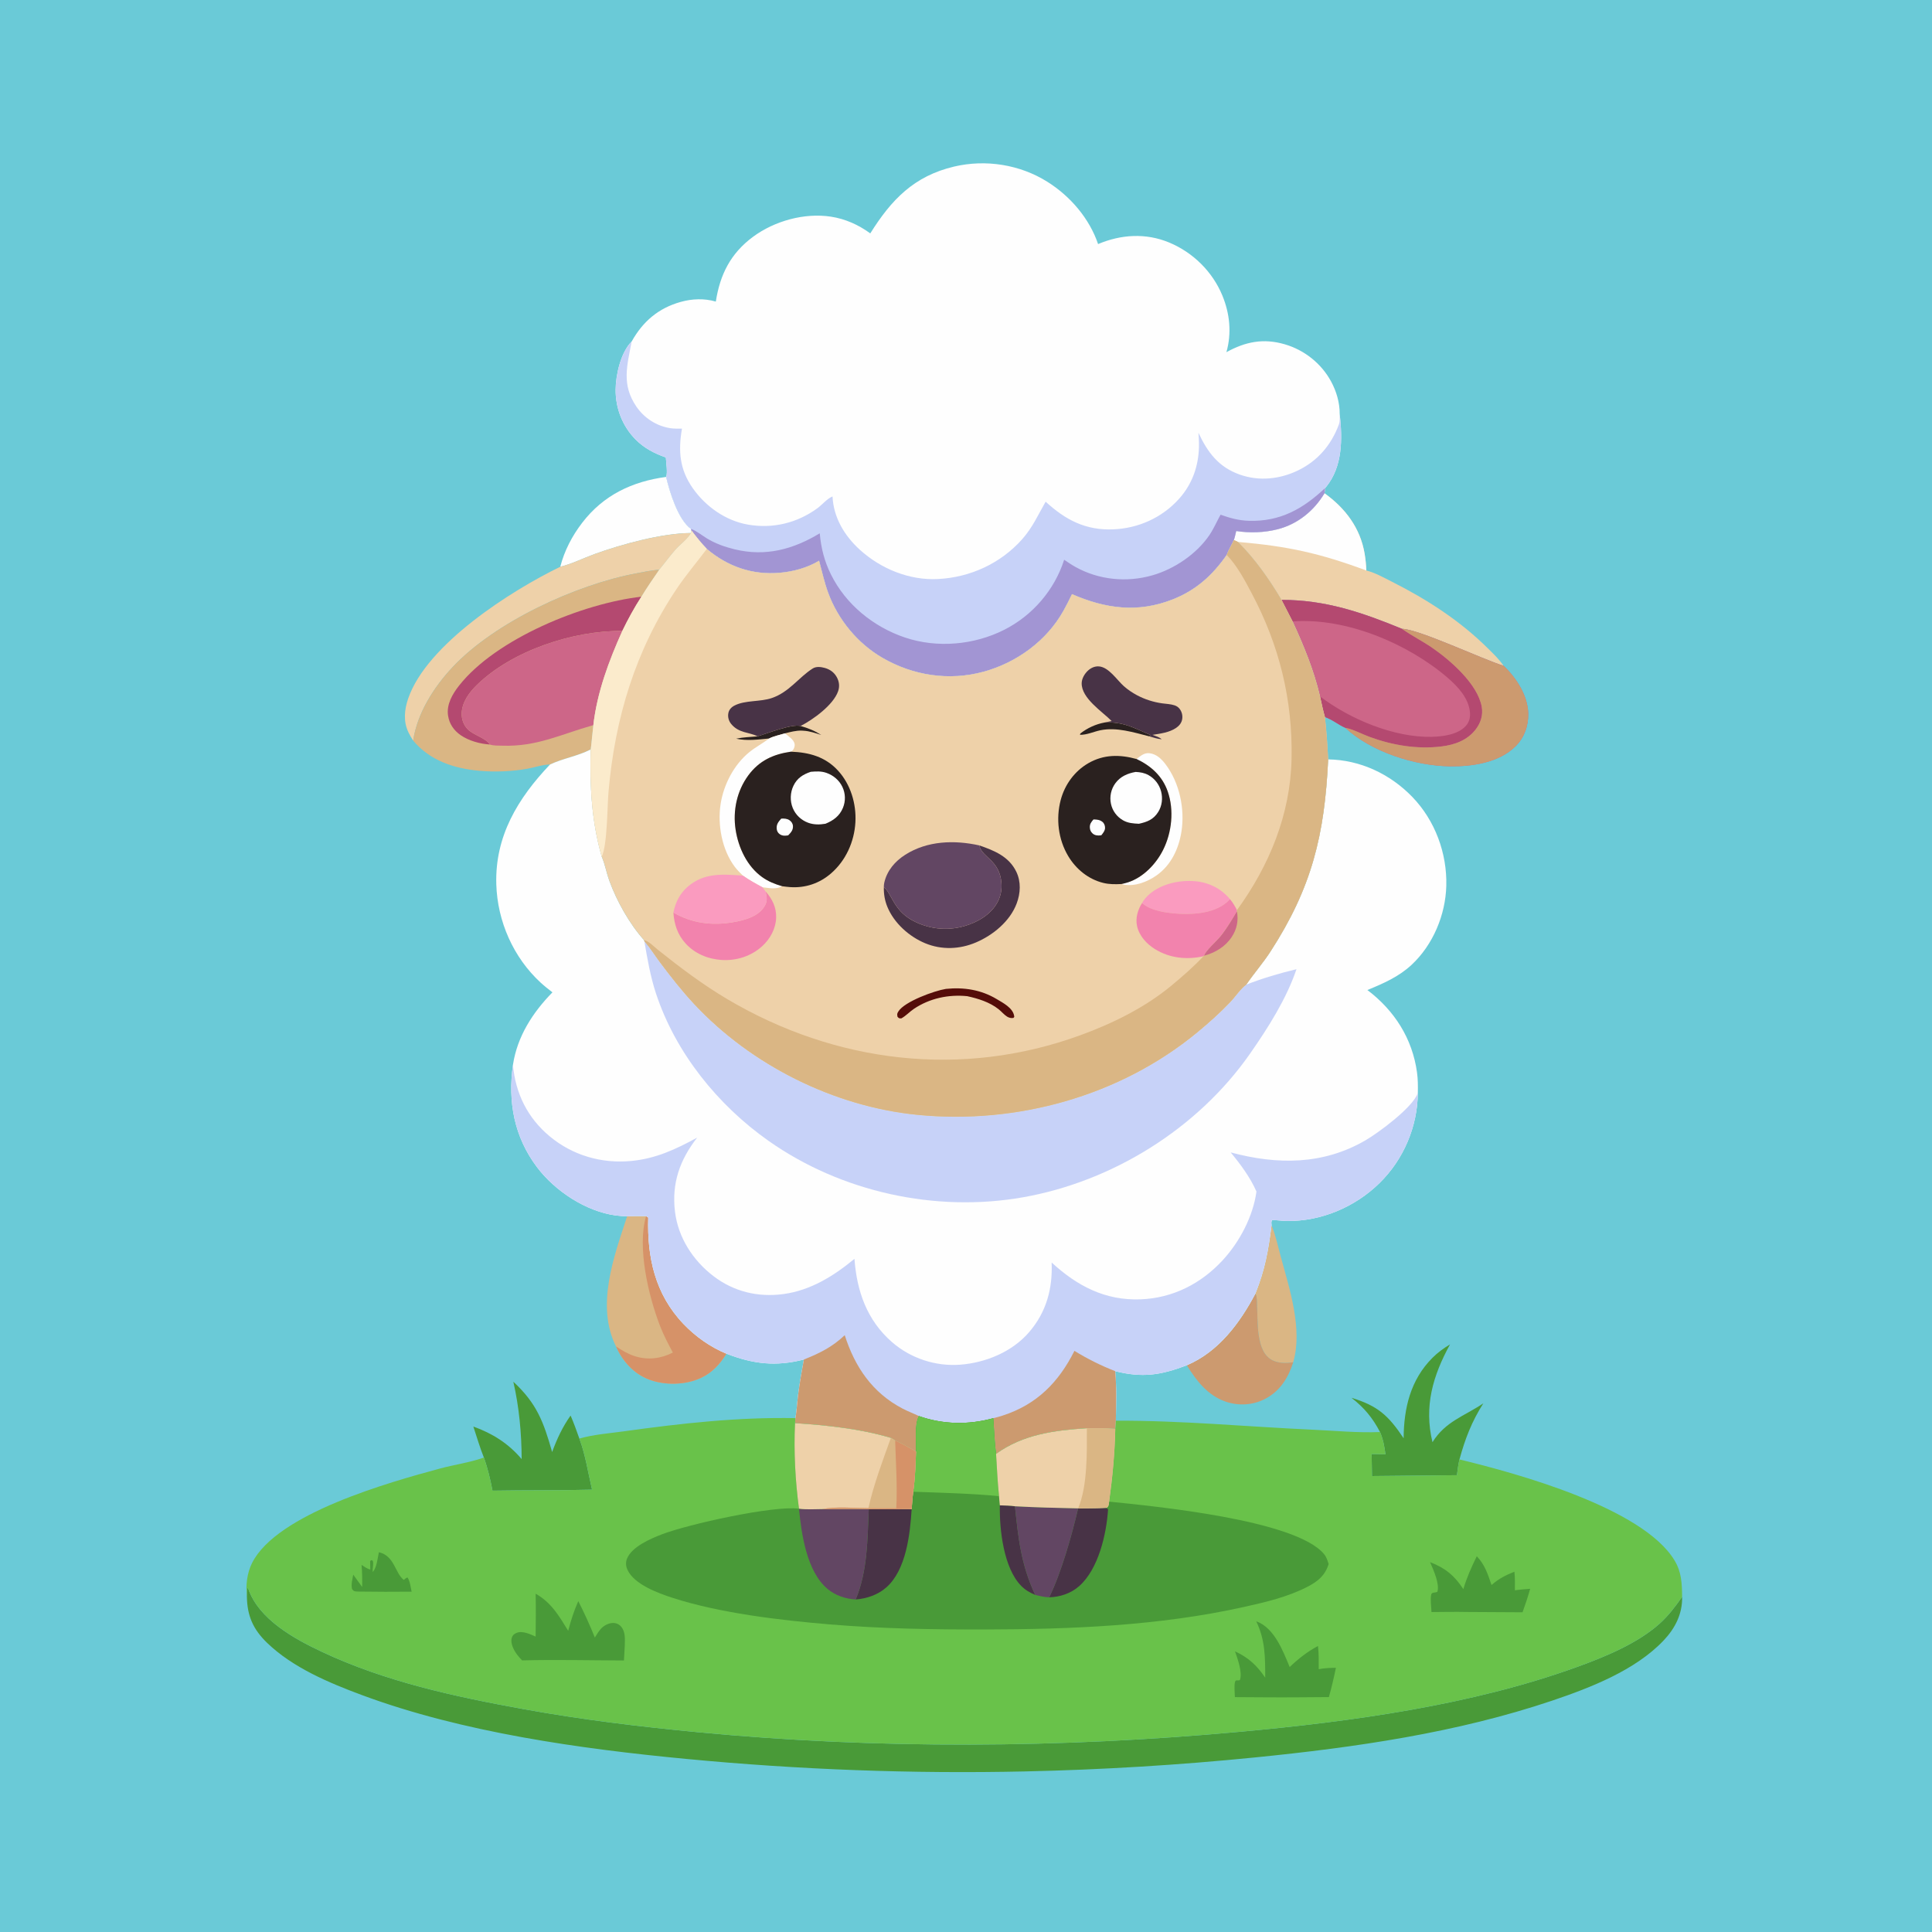 <svg version="1.1" xmlns="http://www.w3.org/2000/svg" style="display: block;" viewBox="0 0 2048 2048" width="1024" height="1024">
<path transform="translate(0,0)" fill="rgb(106,202,215)" d="M 0 0 L 2048 0 L 2048 2048 L 0 2048 L 0 0 z"/>
<path transform="translate(0,0)" fill="rgb(218,182,132)" d="M 1347.89 1298.78 C 1352.23 1309.34 1354.73 1321.38 1357.74 1332.43 C 1367.05 1366.5 1381.02 1408.91 1370.88 1444 C 1363.7 1445.31 1355.37 1445.25 1348.71 1441.91 C 1330.96 1433.01 1333.52 1400.48 1332.5 1383.4 C 1332.3 1380.06 1332.54 1375.5 1331.31 1372.41 C 1331.14 1372 1330.96 1371.6 1330.79 1371.19 C 1341.1 1345.31 1344.39 1326.08 1347.89 1298.78 z"/>
<path transform="translate(0,0)" fill="rgb(204,154,111)" d="M 1330.79 1371.19 C 1330.96 1371.6 1331.14 1372 1331.31 1372.41 C 1332.54 1375.5 1332.3 1380.06 1332.5 1383.4 C 1333.52 1400.48 1330.96 1433.01 1348.71 1441.91 C 1355.37 1445.25 1363.7 1445.31 1370.88 1444 C 1365.62 1460.54 1356.97 1474.63 1341.04 1482.89 C 1327.94 1489.69 1312.57 1490.53 1298.7 1485.59 C 1280.07 1478.96 1268.11 1463.5 1258.07 1447.24 C 1291.7 1432.95 1314.25 1402.52 1330.79 1371.19 z"/>
<path transform="translate(0,0)" fill="rgb(254,254,254)" d="M 706.144 505.549 C 709.702 521.066 718.84 551.07 732.55 560.679 L 732.835 562.209 L 732.424 565.031 C 701.736 565.207 659.116 576.87 630.332 587.302 C 618.483 591.597 606.046 597.859 593.895 600.783 C 598.347 583.644 606.382 568.209 617.14 554.176 C 639.618 524.854 670.041 510.409 706.144 505.549 z"/>
<path transform="translate(0,0)" fill="rgb(73,154,56)" d="M 1487.91 1524.61 C 1488.11 1492.66 1495.2 1462.61 1518.5 1439.3 C 1524.12 1433.68 1530.26 1429.2 1537.07 1425.14 C 1518.85 1458.39 1509.31 1490.94 1518.49 1528.78 C 1532.32 1506.65 1551.8 1501.44 1572.4 1487.6 C 1560.2 1506.69 1553.02 1525.26 1547.1 1547.07 C 1545.73 1552.54 1545.16 1558.19 1544.41 1563.77 L 1454.36 1564.67 L 1453.98 1541.28 L 1468.64 1541.64 C 1467.57 1533.44 1466.18 1525.66 1462.89 1518.02 C 1455.04 1502.99 1446.04 1492.11 1432.62 1481.74 C 1460.54 1490.23 1471.72 1500.41 1487.91 1524.61 z"/>
<path transform="translate(0,0)" fill="rgb(73,154,56)" d="M 544.151 1464.69 C 569.097 1487.77 576.199 1507.31 585.285 1539.2 C 590.361 1525.43 596.302 1512.52 604.849 1500.56 C 608.327 1508.57 611.241 1516.72 614.141 1524.95 C 620.67 1542.25 623.342 1561.14 627.619 1579.09 C 592.426 1580.04 557.253 1579.51 522.069 1580.16 C 519.749 1568.13 517.059 1556.58 512.921 1545.04 C 508.645 1534.4 505.397 1523.08 501.764 1512.19 C 522.106 1519.52 538.955 1530.13 552.983 1546.71 C 552.867 1519.01 550.322 1491.72 544.151 1464.69 z"/>
<path transform="translate(0,0)" fill="rgb(238,209,169)" d="M 593.895 600.783 C 606.046 597.859 618.483 591.597 630.332 587.302 C 659.116 576.87 701.736 565.207 732.424 565.031 C 729.108 571.385 720.815 577.213 715.95 582.785 C 709.934 589.674 704.585 597.079 698.736 604.1 C 690.82 604.362 682.615 606.279 674.824 607.722 C 610.941 619.556 524.491 659.345 479.637 707.313 C 459.862 728.459 442.262 756.015 437.995 785.084 C 436.104 782.291 434.468 779.371 432.99 776.339 C 427.364 764.788 428.668 752.137 432.736 740.345 C 452.494 683.077 541.168 626.41 593.895 600.783 z"/>
<path transform="translate(0,0)" fill="rgb(218,182,132)" d="M 664.784 1289.34 C 671.499 1289.07 678.166 1289 684.885 1289.09 L 687.167 1290.69 C 685.926 1332.96 694.438 1371.86 724.399 1403.32 C 737.23 1416.8 752.869 1427.88 770.091 1434.99 C 763.072 1446.12 754.974 1455.16 742.845 1460.75 C 726.587 1468.24 704.708 1468.7 688.006 1462.38 C 671.666 1456.19 659.915 1442.91 652.974 1427.26 C 631.395 1384 650.798 1331.96 664.784 1289.34 z"/>
<path transform="translate(0,0)" fill="rgb(214,146,104)" d="M 684.885 1289.09 L 687.167 1290.69 C 685.926 1332.96 694.438 1371.86 724.399 1403.32 C 737.23 1416.8 752.869 1427.88 770.091 1434.99 C 763.072 1446.12 754.974 1455.16 742.845 1460.75 C 726.587 1468.24 704.708 1468.7 688.006 1462.38 C 671.666 1456.19 659.915 1442.91 652.974 1427.26 C 659.354 1431.49 665.665 1435.28 672.995 1437.62 C 686.7 1442.01 700.632 1440.22 713.251 1433.8 C 708.425 1424.69 703.6 1415.63 699.853 1406.01 C 687.398 1374.03 675.167 1322.14 684.885 1289.09 z"/>
<path transform="translate(0,0)" fill="rgb(238,209,169)" d="M 1404.02 522.866 C 1426.16 538.733 1442.04 559.819 1446.59 587.104 C 1447.56 592.888 1448.12 598.885 1448.38 604.745 C 1457.7 607.107 1467.25 612.482 1475.83 616.815 C 1512.87 635.528 1547.64 657.927 1577.2 687.279 C 1582.98 693.012 1589.34 698.998 1593.87 705.781 C 1572.22 699.157 1503.14 666.593 1486.21 666.61 C 1444.04 649.276 1404.82 635.786 1358.48 635.944 C 1345.33 613.872 1330.43 592.609 1312.22 574.452 L 1307.93 572.494 C 1309.02 569.459 1309.63 566.042 1310.44 562.907 C 1324.87 565.147 1340.35 564.615 1354.51 560.979 C 1375.57 555.572 1392.92 541.439 1404.02 522.866 z"/>
<path transform="translate(0,0)" fill="rgb(254,254,254)" d="M 1404.02 522.866 C 1426.16 538.733 1442.04 559.819 1446.59 587.104 C 1447.56 592.888 1448.12 598.885 1448.38 604.745 C 1398.86 586.385 1365.16 578.997 1312.22 574.452 L 1307.93 572.494 C 1309.02 569.459 1309.63 566.042 1310.44 562.907 C 1324.87 565.147 1340.35 564.615 1354.51 560.979 C 1375.57 555.572 1392.92 541.439 1404.02 522.866 z"/>
<path transform="translate(0,0)" fill="rgb(205,102,136)" d="M 1358.48 635.944 C 1404.82 635.786 1444.04 649.276 1486.21 666.61 C 1503.14 666.593 1572.22 699.157 1593.87 705.781 C 1607.41 718.516 1619.58 737.394 1619.98 756.423 C 1620.26 769.376 1615.94 781.68 1606.72 790.904 C 1589.06 808.56 1560.49 812.674 1536.66 812.303 C 1499.61 811.727 1453.6 797.027 1426.05 771.5 C 1418.51 768.211 1412.53 762.836 1404.46 760.087 C 1402.38 752.902 1400.91 745.48 1399.25 738.183 C 1392.69 710.277 1382.14 684.711 1370.19 658.77 L 1358.48 635.944 z"/>
<path transform="translate(0,0)" fill="rgb(180,73,112)" d="M 1358.48 635.944 C 1404.82 635.786 1444.04 649.276 1486.21 666.61 L 1486.97 667.15 C 1496.99 674.132 1507.98 679.654 1518.07 686.586 C 1537.23 699.752 1566.34 724.97 1570.68 749.112 C 1572.24 757.775 1569.78 765.897 1564.55 772.87 C 1555.69 784.707 1542.01 789.58 1527.85 791.294 C 1502.14 794.405 1476.03 790.03 1451.87 781.152 C 1443.68 778.143 1434.54 773.112 1426.05 771.5 C 1418.51 768.211 1412.53 762.836 1404.46 760.087 C 1402.38 752.902 1400.91 745.48 1399.25 738.183 C 1430.61 762.215 1477.94 782.021 1517.66 781.065 C 1529.59 780.778 1545.58 778.775 1553.94 769.38 C 1557.52 765.357 1558.7 760.303 1558.21 755.024 C 1556.83 740.116 1545.47 727.846 1534.64 718.519 C 1492.3 682.059 1426.4 654.38 1370.19 658.77 L 1358.48 635.944 z"/>
<path transform="translate(0,0)" fill="rgb(204,154,111)" d="M 1486.21 666.61 C 1503.14 666.593 1572.22 699.157 1593.87 705.781 C 1607.41 718.516 1619.58 737.394 1619.98 756.423 C 1620.26 769.376 1615.94 781.68 1606.72 790.904 C 1589.06 808.56 1560.49 812.674 1536.66 812.303 C 1499.61 811.727 1453.6 797.027 1426.05 771.5 C 1434.54 773.112 1443.68 778.143 1451.87 781.152 C 1476.03 790.03 1502.14 794.405 1527.85 791.294 C 1542.01 789.58 1555.69 784.707 1564.55 772.87 C 1569.78 765.897 1572.24 757.775 1570.68 749.112 C 1566.34 724.97 1537.23 699.752 1518.07 686.586 C 1507.98 679.654 1496.99 674.132 1486.97 667.15 L 1486.21 666.61 z"/>
<path transform="translate(0,0)" fill="rgb(218,182,132)" d="M 437.995 785.084 C 442.262 756.015 459.862 728.459 479.637 707.313 C 524.491 659.345 610.941 619.556 674.824 607.722 C 682.615 606.279 690.82 604.362 698.736 604.1 C 692.294 613.465 685.814 622.772 679.939 632.509 C 672.379 644.198 665.778 656.277 659.709 668.803 C 645.452 700.504 632.945 733.948 628.989 768.694 C 627.914 777.258 627.323 785.87 626.214 794.427 C 611.99 801.722 596.778 803.835 583 810.432 C 575.324 810.454 566.795 813.471 559.202 814.857 C 542.95 817.825 524.737 818.525 508.351 817.084 C 481.397 814.714 455.734 806.31 437.995 785.084 z"/>
<path transform="translate(0,0)" fill="rgb(180,73,112)" d="M 519.325 789.228 C 508.894 788.547 497.193 785.358 488.521 779.452 C 481.198 774.464 476.266 767.372 474.951 758.522 C 473.195 746.701 479.61 735.703 486.652 726.752 C 525.751 677.055 617.804 639.544 679.939 632.509 C 672.379 644.198 665.778 656.277 659.709 668.803 C 607.882 668.343 543.307 689.435 505.72 725.888 C 497.523 733.838 489.733 744.253 489.416 756.111 C 489.245 762.489 491.427 768.709 495.981 773.235 C 502.04 779.259 515.288 782.567 519.325 789.228 z"/>
<path transform="translate(0,0)" fill="rgb(205,102,136)" d="M 519.325 789.228 C 515.288 782.567 502.04 779.259 495.981 773.235 C 491.427 768.709 489.245 762.489 489.416 756.111 C 489.733 744.253 497.523 733.838 505.72 725.888 C 543.307 689.435 607.882 668.343 659.709 668.803 C 645.452 700.504 632.945 733.948 628.989 768.694 L 628.128 768.929 C 594.609 778.299 569.221 791.738 532.314 790.45 C 528.212 790.307 523.184 790.62 519.325 789.228 z"/>
<path transform="translate(0,0)" fill="rgb(73,154,56)" d="M 261.701 1692.25 C 261.784 1689.94 261.367 1684.64 262.758 1683.04 L 263.208 1684.35 C 274.672 1716.77 311.764 1737.12 341.032 1750.9 C 408.641 1782.74 481.962 1798.47 555.074 1811.76 C 616.231 1822.88 677.899 1830.33 739.755 1836.22 C 930.55 1854.41 1124.44 1853.23 1315.27 1835.69 C 1433.18 1824.86 1559.92 1807.53 1671.51 1767.13 C 1701.29 1756.35 1735.96 1742.15 1759.55 1720.85 C 1768.68 1712.61 1776.11 1702.73 1783.13 1692.69 C 1783.51 1710.9 1775.67 1726.17 1763.36 1739.11 C 1733.4 1770.6 1685.92 1789.07 1645.42 1802.73 C 1544.05 1836.89 1436.59 1852.32 1330.48 1862.94 C 1249.55 1871.04 1168.19 1875.99 1086.87 1877.78 C 966.789 1880.41 847.059 1875.92 727.503 1864.54 C 614.978 1853.82 490.099 1836.38 383.669 1796.85 C 348.658 1783.85 310.172 1767.66 283.062 1741.41 C 268.328 1727.15 262.019 1712.93 261.701 1692.25 z"/>
<path transform="translate(0,0)" fill="rgb(254,254,254)" d="M 922.537 247.4 C 944.847 211.704 968.896 186.578 1011.47 176.558 C 1044.91 168.687 1081.18 174.42 1110.32 192.74 C 1134.53 207.96 1154.8 231.495 1164.02 258.73 C 1188.35 248.46 1214.51 246.795 1239.22 257.022 C 1264.57 267.511 1285.34 287.929 1295.78 313.326 C 1303.71 332.628 1305.74 353.175 1300.06 373.308 C 1320.27 362.188 1339.25 358.367 1361.84 364.948 C 1382.68 371.02 1400.5 385.137 1410.92 404.209 C 1416.65 414.693 1420.18 426.735 1420.14 438.731 C 1423.06 464.972 1423.42 494.46 1405.72 516.14 C 1405.39 516.549 1405.03 516.934 1404.68 517.331 L 1404.02 522.866 C 1392.92 541.439 1375.57 555.572 1354.51 560.979 C 1340.35 564.615 1324.87 565.147 1310.44 562.907 C 1309.63 566.042 1309.02 569.459 1307.93 572.494 C 1305.61 577.702 1302.33 582.965 1300.35 588.218 C 1285.17 610.035 1267.67 625.806 1242.65 635.567 C 1205.84 649.934 1171.81 645.206 1136.34 629.819 C 1133.51 635.708 1130.57 641.575 1127.39 647.286 C 1109.58 679.27 1077.66 702.475 1042.57 712.058 C 1006.08 722.023 967.862 716.164 935.301 697.236 C 909.053 681.978 888.269 656.708 877.87 628.263 C 873.847 617.26 871.312 605.679 868.275 594.371 C 855.893 601.878 840.857 605.948 826.504 607.177 C 797.367 609.67 771.391 600.552 749.26 581.864 C 743.236 575.658 738.052 569.105 732.835 562.209 L 732.55 560.679 C 718.84 551.07 709.702 521.066 706.144 505.549 C 707.927 501.111 706.032 490.033 705.827 484.909 C 693.734 480.732 682.713 474.971 673.659 465.786 C 659.808 451.734 652.434 432.684 652.593 413.032 C 652.721 397.29 658.09 373.454 669.579 362.017 C 681.402 340.805 697.985 326.578 721.699 319.995 C 733.831 316.627 746.644 316.161 758.796 319.683 C 763.259 290.939 774.472 268.613 798.247 251.016 C 820.962 234.202 852.741 225.352 880.84 229.673 C 896.13 232.024 910.077 238.324 922.537 247.4 z"/>
<path transform="translate(0,0)" fill="rgb(199,210,248)" d="M 669.579 362.017 C 664.875 387.217 658.522 407.437 674.541 430.952 C 682.809 443.089 695.863 451.591 710.416 453.862 C 714.525 454.504 718.758 454.411 722.907 454.391 C 718.866 477.923 720.316 497.495 734.384 517.535 C 748.065 537.022 769.314 552.049 792.963 556.124 C 819.245 560.654 844.774 554.489 866.309 538.893 C 871.43 535.184 876.785 528.514 882.508 526.257 C 883.557 548.545 895.097 567.874 911.437 582.728 C 933.688 602.956 963.957 615.358 994.209 613.814 C 1028.46 612.066 1060.73 597.31 1083.58 571.549 C 1094.71 558.996 1100.23 546.009 1108.42 531.799 C 1129.49 551.163 1150.78 562.31 1180.04 561.142 C 1206.66 560.078 1231.7 548.828 1249.61 529.03 C 1265.83 511.11 1272.16 488.887 1270.8 465.006 L 1270.38 458.729 C 1280.21 479.668 1291.75 495.141 1314.31 503.122 C 1334.75 510.353 1356.73 507.985 1376.05 498.627 C 1396.71 488.623 1411.16 471.746 1419.14 450.287 C 1420.5 446.654 1420.22 442.543 1420.14 438.731 C 1423.06 464.972 1423.42 494.46 1405.72 516.14 C 1405.39 516.549 1405.03 516.934 1404.68 517.331 L 1404.02 522.866 C 1392.92 541.439 1375.57 555.572 1354.51 560.979 C 1340.35 564.615 1324.87 565.147 1310.44 562.907 C 1309.63 566.042 1309.02 569.459 1307.93 572.494 C 1305.61 577.702 1302.33 582.965 1300.35 588.218 C 1285.17 610.035 1267.67 625.806 1242.65 635.567 C 1205.84 649.934 1171.81 645.206 1136.34 629.819 C 1133.51 635.708 1130.57 641.575 1127.39 647.286 C 1109.58 679.27 1077.66 702.475 1042.57 712.058 C 1006.08 722.023 967.862 716.164 935.301 697.236 C 909.053 681.978 888.269 656.708 877.87 628.263 C 873.847 617.26 871.312 605.679 868.275 594.371 C 855.893 601.878 840.857 605.948 826.504 607.177 C 797.367 609.67 771.391 600.552 749.26 581.864 C 743.236 575.658 738.052 569.105 732.835 562.209 L 732.55 560.679 C 718.84 551.07 709.702 521.066 706.144 505.549 C 707.927 501.111 706.032 490.033 705.827 484.909 C 693.734 480.732 682.713 474.971 673.659 465.786 C 659.808 451.734 652.434 432.684 652.593 413.032 C 652.721 397.29 658.09 373.454 669.579 362.017 z"/>
<path transform="translate(0,0)" fill="rgb(162,149,211)" d="M 1404.68 517.331 L 1404.02 522.866 C 1392.92 541.439 1375.57 555.572 1354.51 560.979 C 1340.35 564.615 1324.87 565.147 1310.44 562.907 C 1309.63 566.042 1309.02 569.459 1307.93 572.494 C 1305.61 577.702 1302.33 582.965 1300.35 588.218 C 1285.17 610.035 1267.67 625.806 1242.65 635.567 C 1205.84 649.934 1171.81 645.206 1136.34 629.819 C 1133.51 635.708 1130.57 641.575 1127.39 647.286 C 1109.58 679.27 1077.66 702.475 1042.57 712.058 C 1006.08 722.023 967.862 716.164 935.301 697.236 C 909.053 681.978 888.269 656.708 877.87 628.263 C 873.847 617.26 871.312 605.679 868.275 594.371 C 855.893 601.878 840.857 605.948 826.504 607.177 C 797.367 609.67 771.391 600.552 749.26 581.864 C 743.236 575.658 738.052 569.105 732.835 562.209 L 732.55 560.679 C 738.115 562.622 743.828 567.319 748.878 570.445 C 758.082 576.141 768.348 579.776 778.855 582.322 C 811.601 590.255 840.755 582.383 868.983 565.324 C 870.307 580.794 873.883 594.92 880.802 608.881 C 896.581 640.722 925.811 664.506 959.285 675.79 C 993.348 687.273 1032.66 683.773 1064.6 667.575 C 1094.66 652.333 1117.78 625.42 1128.06 593.367 C 1131.93 596.005 1135.81 598.63 1139.89 600.915 C 1164.78 614.815 1194.43 617.703 1221.76 609.819 C 1244.96 603.128 1268.57 587.179 1282.17 567.01 C 1286.67 560.317 1289.91 552.651 1293.85 545.597 C 1303.84 549.187 1313.12 551.744 1323.8 552.075 C 1356.94 553.103 1381.22 539.469 1404.68 517.331 z"/>
<path transform="translate(0,0)" fill="rgb(254,254,254)" d="M 583 810.432 C 596.778 803.835 611.99 801.722 626.214 794.427 C 625.199 833.685 627.035 870.017 637.868 908.113 L 638.383 909.345 C 641.554 917.082 643.034 925.682 645.915 933.582 C 653.827 955.273 667.298 979.441 682.825 996.7 L 683.032 997.699 L 684.288 999.185 C 689.749 1005.72 694.423 1013.17 699.536 1020.01 C 710.948 1035.27 722.711 1050.29 735.717 1064.24 C 796.29 1129.2 884.24 1173.17 972.663 1181.84 C 1077.79 1192.16 1187.1 1162.05 1269.01 1094.51 C 1281.16 1084.49 1293.28 1073.68 1304.13 1062.27 C 1309.45 1056.68 1314.97 1048.22 1321.05 1043.76 C 1329.17 1031.84 1338.72 1021.02 1346.63 1008.83 C 1390.66 940.926 1404.15 884.954 1407.9 805.004 C 1441.82 805.449 1473.66 820.485 1497.18 844.849 C 1521.25 869.795 1534.04 904.484 1533.14 938.987 C 1532.34 969.813 1519.05 1001.57 1496.39 1022.71 C 1482.77 1035.42 1466.47 1042.49 1449.49 1049.47 C 1478.15 1071.16 1497.19 1100.89 1502.1 1136.85 C 1503.09 1144.1 1503.12 1151.23 1502.96 1158.53 C 1502.66 1194.22 1487.89 1229.01 1462.4 1254.03 C 1436.5 1279.45 1400.62 1294.78 1364.19 1294.29 C 1358.96 1294.22 1353.78 1293.34 1348.58 1293.33 C 1347.27 1295.48 1347.75 1296.34 1347.89 1298.78 C 1344.39 1326.08 1341.1 1345.31 1330.79 1371.19 C 1314.25 1402.52 1291.7 1432.95 1258.07 1447.24 C 1230.6 1457.75 1210.94 1460.74 1182.14 1453.49 C 1183.76 1470.82 1183.08 1488.62 1182.84 1506.01 L 1182.24 1514.68 C 1172.23 1513.75 1162.16 1513.96 1152.12 1513.98 C 1117.81 1516.2 1084.66 1520.42 1055.86 1541.16 C 1054.19 1528.75 1053.86 1515.86 1052.94 1503.36 C 1026.71 1510.56 999.775 1510.13 974.07 1501.1 C 969.192 1509.85 971.349 1528.6 971.033 1538.68 C 963.754 1534.51 956.537 1530.5 948.904 1527.01 C 947.568 1525.9 945.874 1525.1 944.371 1524.22 C 912.37 1514.59 875.967 1510.76 842.732 1508.59 L 843.204 1503.28 C 844.641 1495.12 845.027 1486.58 846.082 1478.33 C 847.68 1465.86 849.894 1453.51 852.163 1441.15 C 822.349 1448.78 798.668 1446.02 770.091 1434.99 C 752.869 1427.88 737.23 1416.8 724.399 1403.32 C 694.438 1371.86 685.926 1332.96 687.167 1290.69 L 684.885 1289.09 C 678.166 1289 671.499 1289.07 664.784 1289.34 C 660.703 1289.22 656.655 1288.96 652.609 1288.41 C 620.947 1284.08 588.311 1262.52 569.26 1237.27 C 545.054 1205.18 538.221 1168.03 543.753 1128.77 C 548.308 1098.64 564.655 1073.33 585.616 1051.92 C 581.337 1048.61 577.071 1045.27 573.089 1041.6 C 544.21 1015.01 527.306 976.717 526.101 937.542 C 524.528 886.395 548.947 846.273 583 810.432 z"/>
<path transform="translate(0,0)" fill="rgb(199,210,248)" d="M 683.032 997.699 L 684.288 999.185 C 689.749 1005.72 694.423 1013.17 699.536 1020.01 C 710.948 1035.27 722.711 1050.29 735.717 1064.24 C 796.29 1129.2 884.24 1173.17 972.663 1181.84 C 1077.79 1192.16 1187.1 1162.05 1269.01 1094.51 C 1281.16 1084.49 1293.28 1073.68 1304.13 1062.27 C 1309.45 1056.68 1314.97 1048.22 1321.05 1043.76 C 1338.34 1037.03 1356.26 1031.72 1374.32 1027.39 C 1363.58 1059.05 1344.12 1089.64 1325.09 1116.92 C 1269.74 1196.25 1179.55 1252.33 1084.56 1269.15 C 991.773 1285.58 891.741 1263.64 814.664 1209.33 C 760.888 1171.44 716.121 1116.03 695.384 1053.14 C 689.417 1035.04 686.244 1016.42 683.032 997.699 z"/>
<path transform="translate(0,0)" fill="rgb(199,210,248)" d="M 543.753 1128.77 C 546.375 1158.99 559.242 1185.04 582.701 1204.56 C 607.068 1224.83 637.686 1233.65 669.111 1230.68 C 695.272 1228.21 716.284 1218.31 739.021 1205.95 C 720.684 1229.4 711.841 1254.32 715.507 1284.37 C 718.859 1311.85 734.424 1335.93 756.138 1352.62 C 777.735 1369.23 803.669 1375.44 830.573 1371.75 C 859.356 1367.81 883.822 1352.6 905.766 1334.42 C 908.236 1368.75 919.029 1399.61 945.676 1422.79 C 965.333 1439.89 991.679 1448.57 1017.65 1446.64 C 1044.85 1444.62 1073.02 1433.01 1090.99 1412.04 C 1109.26 1390.73 1115.93 1365.94 1114.78 1338.31 C 1141.85 1363.16 1171.42 1378.8 1209.18 1377.35 C 1243.26 1376.05 1273.39 1360.65 1296.3 1335.68 C 1314.13 1316.25 1328.31 1289.36 1331.89 1263.1 C 1325.45 1248.26 1314.83 1233.97 1304.56 1221.59 C 1353.83 1234.82 1402.35 1235.04 1447.55 1208.75 C 1461.11 1200.87 1497.96 1173.77 1502.96 1158.53 C 1502.66 1194.22 1487.89 1229.01 1462.4 1254.03 C 1436.5 1279.45 1400.62 1294.78 1364.19 1294.29 C 1358.96 1294.22 1353.78 1293.34 1348.58 1293.33 C 1347.27 1295.48 1347.75 1296.34 1347.89 1298.78 C 1344.39 1326.08 1341.1 1345.31 1330.79 1371.19 C 1314.25 1402.52 1291.7 1432.95 1258.07 1447.24 C 1230.6 1457.75 1210.94 1460.74 1182.14 1453.49 C 1183.76 1470.82 1183.08 1488.62 1182.84 1506.01 L 1182.24 1514.68 C 1172.23 1513.75 1162.16 1513.96 1152.12 1513.98 C 1117.81 1516.2 1084.66 1520.42 1055.86 1541.16 C 1054.19 1528.75 1053.86 1515.86 1052.94 1503.36 C 1026.71 1510.56 999.775 1510.13 974.07 1501.1 C 969.192 1509.85 971.349 1528.6 971.033 1538.68 C 963.754 1534.51 956.537 1530.5 948.904 1527.01 C 947.568 1525.9 945.874 1525.1 944.371 1524.22 C 912.37 1514.59 875.967 1510.76 842.732 1508.59 L 843.204 1503.28 C 844.641 1495.12 845.027 1486.58 846.082 1478.33 C 847.68 1465.86 849.894 1453.51 852.163 1441.15 C 822.349 1448.78 798.668 1446.02 770.091 1434.99 C 752.869 1427.88 737.23 1416.8 724.399 1403.32 C 694.438 1371.86 685.926 1332.96 687.167 1290.69 L 684.885 1289.09 C 678.166 1289 671.499 1289.07 664.784 1289.34 C 660.703 1289.22 656.655 1288.96 652.609 1288.41 C 620.947 1284.08 588.311 1262.52 569.26 1237.27 C 545.054 1205.18 538.221 1168.03 543.753 1128.77 z"/>
<path transform="translate(0,0)" fill="rgb(204,154,111)" d="M 1138.94 1431.96 C 1152.99 1440.61 1166.81 1447.46 1182.14 1453.49 C 1183.76 1470.82 1183.08 1488.62 1182.84 1506.01 L 1182.24 1514.68 C 1172.23 1513.75 1162.16 1513.96 1152.12 1513.98 C 1117.81 1516.2 1084.66 1520.42 1055.86 1541.16 C 1054.19 1528.75 1053.86 1515.86 1052.94 1503.36 C 1056.25 1502.5 1059.56 1501.63 1062.82 1500.58 C 1099.09 1488.84 1122.23 1465.29 1138.94 1431.96 z"/>
<path transform="translate(0,0)" fill="rgb(204,154,111)" d="M 852.163 1441.15 C 868.836 1434.47 882.288 1427.87 895.457 1415.36 C 906.195 1449.01 924.775 1476.47 956.795 1493.18 C 962.424 1496.12 968.373 1498.32 974.07 1501.1 C 969.192 1509.85 971.349 1528.6 971.033 1538.68 C 963.754 1534.51 956.537 1530.5 948.904 1527.01 C 947.568 1525.9 945.874 1525.1 944.371 1524.22 C 912.37 1514.59 875.967 1510.76 842.732 1508.59 L 843.204 1503.28 C 844.641 1495.12 845.027 1486.58 846.082 1478.33 C 847.68 1465.86 849.894 1453.51 852.163 1441.15 z"/>
<path transform="translate(0,0)" fill="rgb(238,209,169)" d="M 732.835 562.209 C 738.052 569.105 743.236 575.658 749.26 581.864 C 771.391 600.552 797.367 609.67 826.504 607.177 C 840.857 605.948 855.893 601.878 868.275 594.371 C 871.312 605.679 873.847 617.26 877.87 628.263 C 888.269 656.708 909.053 681.978 935.301 697.236 C 967.862 716.164 1006.08 722.023 1042.57 712.058 C 1077.66 702.475 1109.58 679.27 1127.39 647.286 C 1130.57 641.575 1133.51 635.708 1136.34 629.819 C 1171.81 645.206 1205.84 649.934 1242.65 635.567 C 1267.67 625.806 1285.17 610.035 1300.35 588.218 C 1302.33 582.965 1305.61 577.702 1307.93 572.494 L 1312.22 574.452 C 1330.43 592.609 1345.33 613.872 1358.48 635.944 L 1370.19 658.77 C 1382.14 684.711 1392.69 710.277 1399.25 738.183 C 1400.91 745.48 1402.38 752.902 1404.46 760.087 C 1406.15 775.052 1407.12 789.967 1407.9 805.004 C 1404.15 884.954 1390.66 940.926 1346.63 1008.83 C 1338.72 1021.02 1329.17 1031.84 1321.05 1043.76 C 1314.97 1048.22 1309.45 1056.68 1304.13 1062.27 C 1293.28 1073.68 1281.16 1084.49 1269.01 1094.51 C 1187.1 1162.05 1077.79 1192.16 972.663 1181.84 C 884.24 1173.17 796.29 1129.2 735.717 1064.24 C 722.711 1050.29 710.948 1035.27 699.536 1020.01 C 694.423 1013.17 689.749 1005.72 684.288 999.185 L 683.032 997.699 L 682.825 996.7 C 667.298 979.441 653.827 955.273 645.915 933.582 C 643.034 925.682 641.554 917.082 638.383 909.345 L 637.868 908.113 C 627.035 870.017 625.199 833.685 626.214 794.427 C 627.323 785.87 627.914 777.258 628.989 768.694 C 632.945 733.948 645.452 700.504 659.709 668.803 C 665.778 656.277 672.379 644.198 679.939 632.509 C 685.814 622.772 692.294 613.465 698.736 604.1 C 704.585 597.079 709.934 589.674 715.95 582.785 C 720.815 577.213 729.108 571.385 732.424 565.031 L 732.835 562.209 z"/>
<path transform="translate(0,0)" fill="rgb(42,33,31)" d="M 803.012 780.573 C 813.607 777.397 838.939 767.241 848.687 769.573 C 856.817 771.89 863.38 774.529 870.59 779.09 C 864.267 777.089 858.153 774.898 851.483 774.578 C 850.966 774.553 850.45 774.515 849.933 774.495 C 843.946 774.266 837.881 775.922 832.11 777.364 C 826.866 779.01 820.183 780.305 815.377 782.811 C 803.902 783.954 791.743 785.573 780.361 783.036 C 787.704 781.469 795.524 781.215 803.012 780.573 z"/>
<path transform="translate(0,0)" fill="rgb(42,33,31)" d="M 1170.71 765.929 C 1190.28 764.82 1201.92 771.485 1219.26 779.052 C 1218.93 780.381 1219.3 779.915 1218.3 780.565 C 1201.79 776.41 1183.6 770.548 1166.41 774.121 C 1159.36 775.585 1152.06 779.113 1144.82 778.923 L 1145.18 777.589 C 1152.49 771.776 1161.56 767.634 1170.71 765.929 z"/>
<path transform="translate(0,0)" fill="rgb(85,13,9)" d="M 1002.66 1048.27 C 1021.67 1046.32 1040.02 1049.15 1056.57 1059.09 C 1063.09 1063.01 1073.51 1068.3 1074.99 1076.65 C 1075.28 1078.28 1075.26 1077.83 1074.28 1079.02 C 1072.17 1079.54 1069.53 1078.87 1067.68 1077.73 C 1064.35 1075.66 1061.64 1072.26 1058.55 1069.81 C 1049.06 1062.3 1036.88 1058.51 1025.26 1055.98 C 1005.43 1054.02 985.616 1058.2 968.942 1069.32 C 964.193 1072.48 960.461 1076.79 955.437 1079.54 C 952.965 1079.47 953.094 1079.63 951.403 1077.85 C 950.901 1075.09 950.801 1074.56 952.411 1072.04 C 959.068 1061.62 990.289 1050.3 1002.66 1048.27 z"/>
<path transform="translate(0,0)" fill="rgb(254,254,254)" d="M 1204.81 804.595 C 1208.84 801.49 1212.73 797.894 1218.22 798.42 C 1225.57 799.124 1231.05 804.3 1235.33 809.892 C 1250.3 829.493 1256.18 857.393 1252.39 881.522 C 1249.55 899.675 1241.37 917.138 1226 927.953 C 1216.17 934.869 1203.02 939.98 1190.92 937.672 C 1189.79 937.457 1189.73 937.41 1188.8 937.093 C 1191.09 936.606 1193.36 936.058 1195.59 935.345 C 1211.85 930.141 1225.43 915.934 1232.94 900.945 C 1242.22 882.432 1244.71 858.718 1237.84 838.998 C 1232.12 822.572 1220.08 811.841 1204.81 804.595 z"/>
<path transform="translate(0,0)" fill="rgb(250,155,191)" d="M 1210.63 957.291 C 1212.45 953.661 1215.64 950.248 1218.7 947.632 C 1231.36 936.813 1250.57 932.679 1266.9 934.118 C 1281.49 935.405 1294.44 941.88 1303.83 953.157 C 1294.03 964.146 1278.09 967.885 1263.9 968.636 C 1249.22 969.413 1223.3 967.846 1211.47 958.055 C 1211.18 957.814 1210.91 957.546 1210.63 957.291 z"/>
<path transform="translate(0,0)" fill="rgb(254,254,254)" d="M 815.377 782.811 C 820.183 780.305 826.866 779.01 832.11 777.364 C 835.609 780.486 841.457 783.753 842.35 788.751 C 842.721 790.827 841.743 793.655 840.44 795.262 C 839.701 796.172 839.411 796.206 838.368 796.82 C 819.644 799.51 804.756 806.345 793.297 821.872 C 781.088 838.418 776.673 859.417 779.797 879.62 C 782.729 898.586 791.922 918.314 807.838 929.706 C 814.442 934.434 821.475 937.241 829.245 939.452 C 822.629 943.039 815.456 941.327 808.285 940.55 C 801.118 936.716 794.162 932.912 787.531 928.197 C 784.494 925.242 781.481 922.282 778.919 918.893 C 765.342 900.931 760.462 874.318 763.872 852.341 C 767.067 831.75 778.035 810.515 794.345 797.293 C 800.841 792.027 808.039 788.23 814.707 783.313 L 815.377 782.811 z"/>
<path transform="translate(0,0)" fill="rgb(242,131,173)" d="M 811.573 944.997 C 818.666 952.844 823.109 962.053 822.752 972.82 C 822.366 984.433 816.48 995.204 808.01 1002.95 C 796.433 1013.55 780.716 1018.57 765.154 1017.62 C 750.503 1016.71 736.355 1010.9 726.463 999.789 C 718.128 990.431 714.652 979.619 713.83 967.318 C 733.442 978.715 754.886 981.395 777.146 977.57 C 788.626 975.597 802.966 971.921 809.792 961.701 C 813.845 955.634 813.055 951.8 811.573 944.997 z"/>
<path transform="translate(0,0)" fill="rgb(72,51,70)" d="M 1038.09 896.168 C 1053.91 901.593 1069.49 907.897 1077.28 923.989 C 1082.47 934.685 1081.82 946.866 1077.69 957.799 C 1070.57 976.649 1052.67 991.313 1034.52 999.033 C 1017.3 1006.36 998.279 1007.11 980.879 999.941 C 963.808 992.911 947.663 978.497 940.616 961.224 C 937.871 954.499 936.765 947.799 936.902 940.564 C 944.936 946.168 946.713 964.205 966.605 975.315 C 983.451 984.724 1003.43 987.066 1021.94 981.784 C 1036.14 977.735 1050.44 969.54 1057.53 956.121 C 1060.89 949.773 1062.1 942.922 1061.53 935.789 C 1059.63 912 1041.57 909.144 1038.29 897.026 C 1038.22 896.742 1038.16 896.454 1038.09 896.168 z"/>
<path transform="translate(0,0)" fill="rgb(72,51,70)" d="M 1170.71 765.929 L 1178.35 764.289 C 1168.43 754.217 1146.31 740.27 1146.62 724.149 C 1146.72 719.291 1149.71 714.217 1153.19 710.968 C 1156.37 707.991 1160.56 706.061 1164.98 706.415 C 1175.46 707.254 1184.11 720.974 1191.37 727.413 C 1195.54 731.11 1200.32 734.309 1205.23 736.941 C 1213.42 741.334 1222.74 744.308 1231.94 745.575 C 1236.22 746.165 1241.01 746.302 1245.11 747.689 C 1247.25 748.412 1249.01 749.582 1250.4 751.365 C 1252.79 754.43 1253.8 758.381 1253.19 762.227 C 1252.56 766.248 1250.12 769.262 1246.83 771.534 C 1239.63 776.512 1230.11 777.639 1221.67 778.99 C 1224.97 780.226 1228.83 781.256 1231.45 783.655 C 1226.88 783.275 1222.67 781.869 1218.3 780.565 C 1219.3 779.915 1218.93 780.381 1219.26 779.052 C 1201.92 771.485 1190.28 764.82 1170.71 765.929 z"/>
<path transform="translate(0,0)" fill="rgb(250,155,191)" d="M 713.83 967.318 C 716.01 956.548 720.591 947.261 729.003 939.947 C 746.348 924.867 766.313 926.672 787.531 928.197 C 794.162 932.912 801.118 936.716 808.285 940.55 L 811.573 944.997 C 813.055 951.8 813.845 955.634 809.792 961.701 C 802.966 971.921 788.626 975.597 777.146 977.57 C 754.886 981.395 733.442 978.715 713.83 967.318 z"/>
<path transform="translate(0,0)" fill="rgb(242,131,173)" d="M 1303.83 953.157 C 1306.95 956.806 1309.03 960.551 1311.22 964.774 L 1311.2 966.075 C 1305.81 975.074 1300.49 984.221 1293.91 992.418 C 1289.82 997.522 1278.09 1007.64 1276.4 1013.1 L 1275.76 1013.63 C 1258.24 1017.62 1240.03 1015.76 1224.52 1006.22 C 1215.54 1000.69 1207.57 992.089 1205.29 981.542 C 1203.49 973.226 1206.1 964.299 1210.63 957.291 C 1210.91 957.546 1211.18 957.814 1211.47 958.055 C 1223.3 967.846 1249.22 969.413 1263.9 968.636 C 1278.09 967.885 1294.03 964.146 1303.83 953.157 z"/>
<path transform="translate(0,0)" fill="rgb(72,51,70)" d="M 803.012 780.573 C 794.365 775.933 783.16 777.45 774.979 767.293 C 772.431 764.13 771.336 760.051 772.067 756.039 C 772.77 752.174 775.401 749.526 778.793 747.81 C 790.194 742.041 805.933 744.191 818.291 739.908 C 836.817 733.487 846.307 718.317 861.49 708.639 C 865.199 706.275 870.245 706.903 874.327 708.045 C 879.773 709.569 884.155 712.688 886.937 717.652 C 889.581 722.366 890.239 727.513 888.466 732.651 C 883.401 747.337 861.998 762.739 848.687 769.573 C 838.939 767.241 813.607 777.397 803.012 780.573 z"/>
<path transform="translate(0,0)" fill="rgb(251,235,204)" d="M 732.835 562.209 C 738.052 569.105 743.236 575.658 749.26 581.864 C 738.751 595.923 727.213 609.404 717.432 623.964 C 673.601 689.206 651.916 761.155 645.077 838.98 C 643.669 855.008 643.872 895.745 637.868 908.113 C 627.035 870.017 625.199 833.685 626.214 794.427 C 627.323 785.87 627.914 777.258 628.989 768.694 C 632.945 733.948 645.452 700.504 659.709 668.803 C 665.778 656.277 672.379 644.198 679.939 632.509 C 685.814 622.772 692.294 613.465 698.736 604.1 C 704.585 597.079 709.934 589.674 715.95 582.785 C 720.815 577.213 729.108 571.385 732.424 565.031 L 732.835 562.209 z"/>
<path transform="translate(0,0)" fill="rgb(98,70,99)" d="M 936.902 940.564 C 936.885 938.811 936.995 937.292 937.389 935.573 C 940.329 922.752 948.775 912.959 959.67 906.032 C 983.038 891.177 1011.77 890.306 1038.09 896.168 C 1038.16 896.454 1038.22 896.742 1038.29 897.026 C 1041.57 909.144 1059.63 912 1061.53 935.789 C 1062.1 942.922 1060.89 949.773 1057.53 956.121 C 1050.44 969.54 1036.14 977.735 1021.94 981.784 C 1003.43 987.066 983.451 984.724 966.605 975.315 C 946.713 964.205 944.936 946.168 936.902 940.564 z"/>
<path transform="translate(0,0)" fill="rgb(42,33,31)" d="M 1188.8 937.093 C 1182.26 937.42 1175.97 937.496 1169.54 935.923 C 1153.75 932.065 1140.59 921.305 1132.35 907.493 C 1121.78 889.796 1119.15 867.915 1124.39 848.047 C 1128.68 831.791 1139.02 817.509 1153.65 809.047 C 1170 799.588 1187.12 799.705 1204.81 804.595 C 1220.08 811.841 1232.12 822.572 1237.84 838.998 C 1244.71 858.718 1242.22 882.432 1232.94 900.945 C 1225.43 915.934 1211.85 930.141 1195.59 935.345 C 1193.36 936.058 1191.09 936.606 1188.8 937.093 z"/>
<path transform="translate(0,0)" fill="rgb(254,254,254)" d="M 1159.14 868.64 C 1162.66 868.7 1165.67 868.927 1168.53 871.147 C 1170.47 872.648 1171.43 875.177 1171.4 877.573 C 1171.36 880.639 1169.26 883.113 1167.47 885.388 C 1167.19 885.434 1166.91 885.494 1166.62 885.528 C 1163.57 885.884 1160.45 885.629 1158.11 883.425 C 1156.33 881.757 1155.49 879.989 1155.3 877.55 C 1154.99 873.57 1156.69 871.485 1159.14 868.64 z"/>
<path transform="translate(0,0)" fill="rgb(254,254,254)" d="M 1203.82 818.279 C 1208.74 818.551 1213.05 819.219 1217.43 821.637 C 1224.08 825.308 1228.89 831.628 1230.82 838.958 C 1232.74 846.308 1231.79 854.31 1227.71 860.784 C 1222.7 868.73 1216.08 871.313 1207.31 873.222 C 1201.28 872.914 1195.77 872.615 1190.41 869.525 C 1183.85 865.752 1179.23 859.482 1177.66 852.079 C 1176.06 844.505 1177.72 836.564 1182.3 830.315 C 1187.63 823.055 1195.2 819.829 1203.82 818.279 z"/>
<path transform="translate(0,0)" fill="rgb(42,33,31)" d="M 838.368 796.82 C 857.689 797.532 874.728 802.113 888.224 816.759 C 901.656 831.334 907.852 851.988 906.761 871.591 C 905.616 892.163 896.711 912.099 881.067 925.72 C 868.783 936.416 853.741 941.502 837.471 940.364 C 834.72 940.171 831.978 939.814 829.245 939.452 C 821.475 937.241 814.442 934.434 807.838 929.706 C 791.922 918.314 782.729 898.586 779.797 879.62 C 776.673 859.417 781.088 838.418 793.297 821.872 C 804.756 806.345 819.644 799.51 838.368 796.82 z"/>
<path transform="translate(0,0)" fill="rgb(254,254,254)" d="M 828.153 867.761 C 831.187 867.603 834.215 867.677 836.81 869.422 C 838.976 870.879 840.431 873.048 840.566 875.716 C 840.785 880.047 838.283 882.651 835.495 885.515 C 832.374 886 829.511 886.227 826.731 884.39 C 824.51 882.924 823.424 880.731 823.299 878.102 C 823.081 873.493 825.301 871 828.153 867.761 z"/>
<path transform="translate(0,0)" fill="rgb(254,254,254)" d="M 859.466 818.142 C 865.237 817.66 870.483 817.324 876.072 819.282 C 883.421 821.856 889.612 827.084 892.977 834.159 C 896.293 841.132 896.504 849.242 893.539 856.377 C 889.944 865.027 883.397 869.798 874.984 873.216 C 868.72 874.262 862.535 874.341 856.508 872.077 C 849.171 869.321 843.323 863.747 840.346 856.482 C 837.289 849.024 837.606 840.197 841.092 832.94 C 844.996 824.816 851.2 820.917 859.466 818.142 z"/>
<path transform="translate(0,0)" fill="rgb(218,182,132)" d="M 1307.93 572.494 L 1312.22 574.452 C 1330.43 592.609 1345.33 613.872 1358.48 635.944 L 1370.19 658.77 C 1382.14 684.711 1392.69 710.277 1399.25 738.183 C 1400.91 745.48 1402.38 752.902 1404.46 760.087 C 1406.15 775.052 1407.12 789.967 1407.9 805.004 C 1404.15 884.954 1390.66 940.926 1346.63 1008.83 C 1338.72 1021.02 1329.17 1031.84 1321.05 1043.76 C 1314.97 1048.22 1309.45 1056.68 1304.13 1062.27 C 1293.28 1073.68 1281.16 1084.49 1269.01 1094.51 C 1187.1 1162.05 1077.79 1192.16 972.663 1181.84 C 884.24 1173.17 796.29 1129.2 735.717 1064.24 C 722.711 1050.29 710.948 1035.27 699.536 1020.01 C 694.423 1013.17 689.749 1005.72 684.288 999.185 L 683.032 997.699 L 682.825 996.7 C 687.131 997.105 693.597 1003.76 697.189 1006.63 C 721.097 1025.72 744.91 1043.72 771.29 1059.32 C 885.516 1126.84 1019.36 1143.26 1145.01 1097.46 C 1179.34 1084.94 1213.5 1068.18 1241.74 1044.79 C 1253.48 1035.07 1265.33 1024.74 1275.76 1013.63 L 1276.4 1013.1 C 1278.09 1007.64 1289.82 997.522 1293.91 992.418 C 1300.49 984.221 1305.81 975.074 1311.2 966.075 L 1311.22 964.774 C 1345.5 917.572 1367.83 863.565 1369.1 804.663 C 1370.46 742.048 1356.15 683.965 1326.74 628.717 C 1319.2 614.548 1311.56 599.865 1300.35 588.218 C 1302.33 582.965 1305.61 577.702 1307.93 572.494 z"/>
<path transform="translate(0,0)" fill="rgb(205,102,136)" d="M 1311.2 966.075 C 1312.98 975.809 1311.19 984.943 1305.68 993.242 C 1298.75 1003.7 1288.25 1009.84 1276.4 1013.1 C 1278.09 1007.64 1289.82 997.522 1293.91 992.418 C 1300.49 984.221 1305.81 975.074 1311.2 966.075 z"/>
<path transform="translate(0,0)" fill="rgb(105,194,74)" d="M 974.07 1501.1 C 999.775 1510.13 1026.71 1510.56 1052.94 1503.36 C 1053.86 1515.86 1054.19 1528.75 1055.86 1541.16 C 1084.66 1520.42 1117.81 1516.2 1152.12 1513.98 C 1162.16 1513.96 1172.23 1513.75 1182.24 1514.68 L 1182.84 1506.01 C 1252.18 1505.68 1321.53 1512.36 1390.79 1515.51 C 1414.56 1516.59 1439.18 1519 1462.89 1518.02 C 1466.18 1525.66 1467.57 1533.44 1468.64 1541.64 L 1453.98 1541.28 L 1454.36 1564.67 L 1544.41 1563.77 C 1545.16 1558.19 1545.73 1552.54 1547.1 1547.07 C 1608.39 1561.91 1741.01 1598.24 1774.96 1653.9 C 1782.58 1666.39 1782.93 1678.56 1783.13 1692.69 C 1776.11 1702.73 1768.68 1712.61 1759.55 1720.85 C 1735.96 1742.15 1701.29 1756.35 1671.51 1767.13 C 1559.92 1807.53 1433.18 1824.86 1315.27 1835.69 C 1124.44 1853.23 930.55 1854.41 739.755 1836.22 C 677.899 1830.33 616.231 1822.88 555.074 1811.76 C 481.962 1798.47 408.641 1782.74 341.032 1750.9 C 311.764 1737.12 274.672 1716.77 263.208 1684.35 L 262.758 1683.04 C 261.367 1684.64 261.784 1689.94 261.701 1692.25 C 260.388 1680.54 261.858 1667.49 267.168 1656.89 C 293.456 1604.4 412.944 1571.16 466.622 1556.65 C 481.473 1552.63 497.717 1550.41 512.124 1545.33 C 512.39 1545.23 512.655 1545.13 512.921 1545.04 C 517.059 1556.58 519.749 1568.13 522.069 1580.16 C 557.253 1579.51 592.426 1580.04 627.619 1579.09 C 623.342 1561.14 620.67 1542.25 614.141 1524.95 C 629.089 1520.59 646.227 1519.38 661.69 1517.22 C 721.647 1508.85 782.611 1502.07 843.204 1503.28 L 842.732 1508.59 C 875.967 1510.76 912.37 1514.59 944.371 1524.22 C 945.874 1525.1 947.568 1525.9 948.904 1527.01 C 956.537 1530.5 963.754 1534.51 971.033 1538.68 C 971.349 1528.6 969.192 1509.85 974.07 1501.1 z"/>
<path transform="translate(0,0)" fill="rgb(73,154,56)" d="M 401.659 1645.42 C 418.317 1649.23 418.667 1667.69 428.074 1674.8 C 429.479 1673.51 430.144 1672.84 431.971 1672.18 C 434.692 1676.28 435.291 1682.46 436.329 1687.25 C 417.794 1687.45 399.285 1687.41 380.75 1687.15 C 379.994 1687.14 379.236 1687.14 378.483 1687.08 C 375.302 1686.83 375.233 1686.93 373.231 1684.57 C 371.935 1679.63 373.583 1674.14 374.463 1669.19 L 383.899 1682.27 C 384.038 1674.39 383.979 1666.71 383.278 1658.85 C 386.106 1660.64 389.211 1663.07 392.498 1663.73 L 392.358 1654.84 L 393.477 1653.82 L 395.152 1654.35 C 396.358 1658.36 394.569 1662.33 395.18 1666.43 C 399.403 1661.57 400.275 1651.76 401.659 1645.42 z"/>
<path transform="translate(0,0)" fill="rgb(73,154,56)" d="M 1565.45 1649.7 C 1574.01 1658.59 1577.2 1668.8 1581.06 1680.16 C 1581.33 1679.94 1581.61 1679.72 1581.88 1679.49 C 1589.35 1673.16 1596.26 1669.7 1605.33 1666.08 C 1606.08 1672.59 1605.83 1679.24 1605.83 1685.79 C 1611.16 1684.98 1616.67 1684.68 1622.05 1684.19 C 1619.69 1692.64 1616.91 1700.83 1613.95 1709.09 L 1555.25 1708.76 C 1542.67 1708.5 1530.04 1708.77 1517.45 1708.84 C 1517.23 1703.43 1516.02 1695.62 1517.12 1690.4 C 1517.74 1687.49 1521.14 1688.66 1523.65 1687.41 C 1526.4 1679.1 1519.25 1663.64 1515.92 1655.93 C 1532.2 1662.19 1541.69 1670.14 1551.2 1684.53 C 1554.85 1672.22 1559.81 1661.18 1565.45 1649.7 z"/>
<path transform="translate(0,0)" fill="rgb(73,154,56)" d="M 1331.7 1718.71 C 1331.98 1718.8 1332.27 1718.88 1332.54 1718.98 C 1351.05 1726.14 1360.11 1750.26 1367.11 1767.15 C 1376.16 1758.41 1386.01 1750.75 1397.11 1744.81 C 1398.1 1752.95 1397.88 1761.21 1397.89 1769.39 C 1404.03 1768.24 1409.88 1768 1416.12 1767.94 C 1413.96 1778.41 1411.57 1788.69 1408.68 1798.99 L 1376.2 1799.22 C 1353.81 1799.42 1331.4 1799.13 1309.01 1799.03 C 1308.97 1794.36 1308.09 1787.68 1309.08 1783.29 C 1309.87 1779.76 1311.69 1782.21 1314.36 1780.87 C 1317.25 1773 1311.86 1758.2 1309.15 1750.49 C 1323.48 1757.09 1332.37 1765.49 1341.18 1778.36 C 1341.15 1756.59 1341.26 1738.72 1331.7 1718.71 z"/>
<path transform="translate(0,0)" fill="rgb(73,154,56)" d="M 567.814 1689.38 C 584.562 1698.92 592.479 1712.78 602.305 1728.72 C 605.139 1717.86 608.411 1707.53 613.006 1697.27 C 619.469 1709.93 625.25 1722.67 630.555 1735.84 C 632.455 1732.86 634.334 1729.67 636.631 1726.98 C 639.74 1723.34 644.889 1720.48 649.75 1720.41 C 653.024 1720.36 656.049 1721.65 658.238 1724.1 C 663.276 1729.71 662.416 1737.76 662.273 1744.75 C 662.06 1749.89 661.716 1755.03 661.422 1760.17 C 625.348 1760.06 589.516 1759.16 553.42 1760.08 C 551.597 1758.12 549.748 1756.13 548.144 1753.99 C 544.7 1749.38 540.834 1742.18 542.493 1736.2 C 543.223 1733.57 544.827 1732.16 547.24 1731.06 C 553.49 1728.22 562.072 1732.27 567.789 1734.86 C 568.026 1719.69 568.104 1704.55 567.814 1689.38 z"/>
<path transform="translate(0,0)" fill="rgb(73,154,56)" d="M 974.07 1501.1 C 999.775 1510.13 1026.71 1510.56 1052.94 1503.36 C 1053.86 1515.86 1054.19 1528.75 1055.86 1541.16 C 1084.66 1520.42 1117.81 1516.2 1152.12 1513.98 C 1162.16 1513.96 1172.23 1513.75 1182.24 1514.68 C 1181.72 1540.68 1179.25 1566.04 1175.72 1591.78 C 1223.13 1596.66 1373.42 1610.91 1403.57 1647.42 C 1406.1 1650.49 1407.22 1654.2 1408.43 1657.92 C 1404.74 1669.88 1397.2 1676.19 1386.35 1681.85 C 1365.33 1692.81 1341.16 1698.46 1318.12 1703.56 C 1228.27 1723.49 1135 1727.11 1043.28 1727.31 C 988.718 1727.42 934.401 1726.49 880.004 1721.96 C 827.314 1717.58 762.573 1709.94 712.533 1693.64 C 697.596 1688.78 672.389 1679.55 665.222 1664.22 C 663.445 1660.42 663.03 1656.33 664.597 1652.38 C 669.666 1639.61 689.505 1631.14 701.442 1626.53 C 729.542 1615.69 820.188 1595.64 846.954 1599.29 C 842.975 1569.58 841.369 1538.53 842.732 1508.59 C 875.967 1510.76 912.37 1514.59 944.371 1524.22 C 945.874 1525.1 947.568 1525.9 948.904 1527.01 C 956.537 1530.5 963.754 1534.51 971.033 1538.68 C 971.349 1528.6 969.192 1509.85 974.07 1501.1 z"/>
<path transform="translate(0,0)" fill="rgb(72,51,70)" d="M 1059.88 1595.73 C 1065.15 1595.96 1070.69 1595.86 1075.89 1596.7 C 1079.51 1631.28 1082.39 1658.66 1097.34 1690.64 C 1091.71 1688.33 1086.85 1685.47 1082.53 1681.11 C 1063.9 1662.3 1059.36 1621.33 1059.88 1595.73 z"/>
<path transform="translate(0,0)" fill="rgb(72,51,70)" d="M 1169.3 1598.49 C 1171.61 1598.63 1172.95 1598.16 1174.6 1599.91 C 1172.93 1626.17 1164.42 1663.39 1143.91 1681.41 C 1135.14 1689.12 1123.75 1692.9 1112.17 1693.2 C 1124.93 1667.43 1136.3 1627.02 1142.84 1598.94 C 1151.65 1598.82 1160.5 1598.88 1169.3 1598.49 z"/>
<path transform="translate(0,0)" fill="rgb(72,51,70)" d="M 920.907 1599.73 C 936.081 1599.96 951.227 1599.94 966.402 1599.74 C 964.708 1626.02 960.711 1664.23 939.399 1682.83 C 930.375 1690.7 918.853 1694.57 907.055 1695.52 C 919.751 1665.27 919.507 1632 920.907 1599.73 z"/>
<path transform="translate(0,0)" fill="rgb(98,70,99)" d="M 1075.89 1596.7 C 1098.2 1597.95 1120.5 1598.47 1142.84 1598.94 C 1136.3 1627.02 1124.93 1667.43 1112.17 1693.2 C 1107.01 1693.07 1102.31 1691.87 1097.34 1690.64 C 1082.39 1658.66 1079.51 1631.28 1075.89 1596.7 z"/>
<path transform="translate(0,0)" fill="rgb(98,70,99)" d="M 846.954 1599.29 C 855.001 1600.33 863.343 1599.82 871.45 1599.71 C 887.908 1599.69 904.465 1599.19 920.907 1599.73 C 919.507 1632 919.751 1665.27 907.055 1695.52 C 896.314 1694.89 885.552 1691.3 877.243 1684.34 C 855.144 1665.83 849.592 1626.35 846.954 1599.29 z"/>
<path transform="translate(0,0)" fill="rgb(105,194,74)" d="M 974.07 1501.1 C 999.775 1510.13 1026.71 1510.56 1052.94 1503.36 C 1053.86 1515.86 1054.19 1528.75 1055.86 1541.16 C 1056.75 1556.09 1057.45 1571.07 1059.01 1585.96 C 1028.77 1583.1 998.349 1582.42 968.013 1581.3 C 970.11 1567.43 970.461 1552.71 971.033 1538.68 C 971.349 1528.6 969.192 1509.85 974.07 1501.1 z"/>
<path transform="translate(0,0)" fill="rgb(238,209,169)" d="M 1152.12 1513.98 C 1162.16 1513.96 1172.23 1513.75 1182.24 1514.68 C 1181.72 1540.68 1179.25 1566.04 1175.72 1591.78 C 1175.21 1594.74 1175.59 1596.47 1173.12 1598.29 L 1169.3 1598.49 C 1160.5 1598.88 1151.65 1598.82 1142.84 1598.94 C 1120.5 1598.47 1098.2 1597.95 1075.89 1596.7 C 1070.69 1595.86 1065.15 1595.96 1059.88 1595.73 C 1059.47 1592.49 1059.29 1589.2 1059.01 1585.96 C 1057.45 1571.07 1056.75 1556.09 1055.86 1541.16 C 1084.66 1520.42 1117.81 1516.2 1152.12 1513.98 z"/>
<path transform="translate(0,0)" fill="rgb(218,182,132)" d="M 1152.12 1513.98 C 1162.16 1513.96 1172.23 1513.75 1182.24 1514.68 C 1181.72 1540.68 1179.25 1566.04 1175.72 1591.78 C 1175.21 1594.74 1175.59 1596.47 1173.12 1598.29 L 1169.3 1598.49 C 1160.5 1598.88 1151.65 1598.82 1142.84 1598.94 C 1152.86 1575.55 1152.2 1539.31 1152.12 1513.98 z"/>
<path transform="translate(0,0)" fill="rgb(238,209,169)" d="M 842.732 1508.59 C 875.967 1510.76 912.37 1514.59 944.371 1524.22 C 945.874 1525.1 947.568 1525.9 948.904 1527.01 C 956.537 1530.5 963.754 1534.51 971.033 1538.68 C 970.461 1552.71 970.11 1567.43 968.013 1581.3 C 967.315 1587.45 966.755 1593.56 966.402 1599.74 C 951.227 1599.94 936.081 1599.96 920.907 1599.73 C 904.465 1599.19 887.908 1599.69 871.45 1599.71 C 863.343 1599.82 855.001 1600.33 846.954 1599.29 C 842.975 1569.58 841.369 1538.53 842.732 1508.59 z"/>
<path transform="translate(0,0)" fill="rgb(218,182,132)" d="M 944.371 1524.22 C 945.874 1525.1 947.568 1525.9 948.904 1527.01 C 956.537 1530.5 963.754 1534.51 971.033 1538.68 C 970.461 1552.71 970.11 1567.43 968.013 1581.3 C 967.315 1587.45 966.755 1593.56 966.402 1599.74 C 951.227 1599.94 936.081 1599.96 920.907 1599.73 C 904.465 1599.19 887.908 1599.69 871.45 1599.71 C 886.445 1596.77 905.184 1598.7 920.53 1598.72 C 926.091 1573.81 935.72 1548.23 944.371 1524.22 z"/>
<path transform="translate(0,0)" fill="rgb(214,146,104)" d="M 948.904 1527.01 C 956.537 1530.5 963.754 1534.51 971.033 1538.68 C 970.461 1552.71 970.11 1567.43 968.013 1581.3 C 967.315 1587.45 966.755 1593.56 966.402 1599.74 C 951.227 1599.94 936.081 1599.96 920.907 1599.73 C 904.465 1599.19 887.908 1599.69 871.45 1599.71 C 886.445 1596.77 905.184 1598.7 920.53 1598.72 C 930.381 1598.88 940.236 1598.83 950.088 1598.83 C 951.343 1574.68 949.616 1551.13 948.904 1527.01 z"/>
</svg>